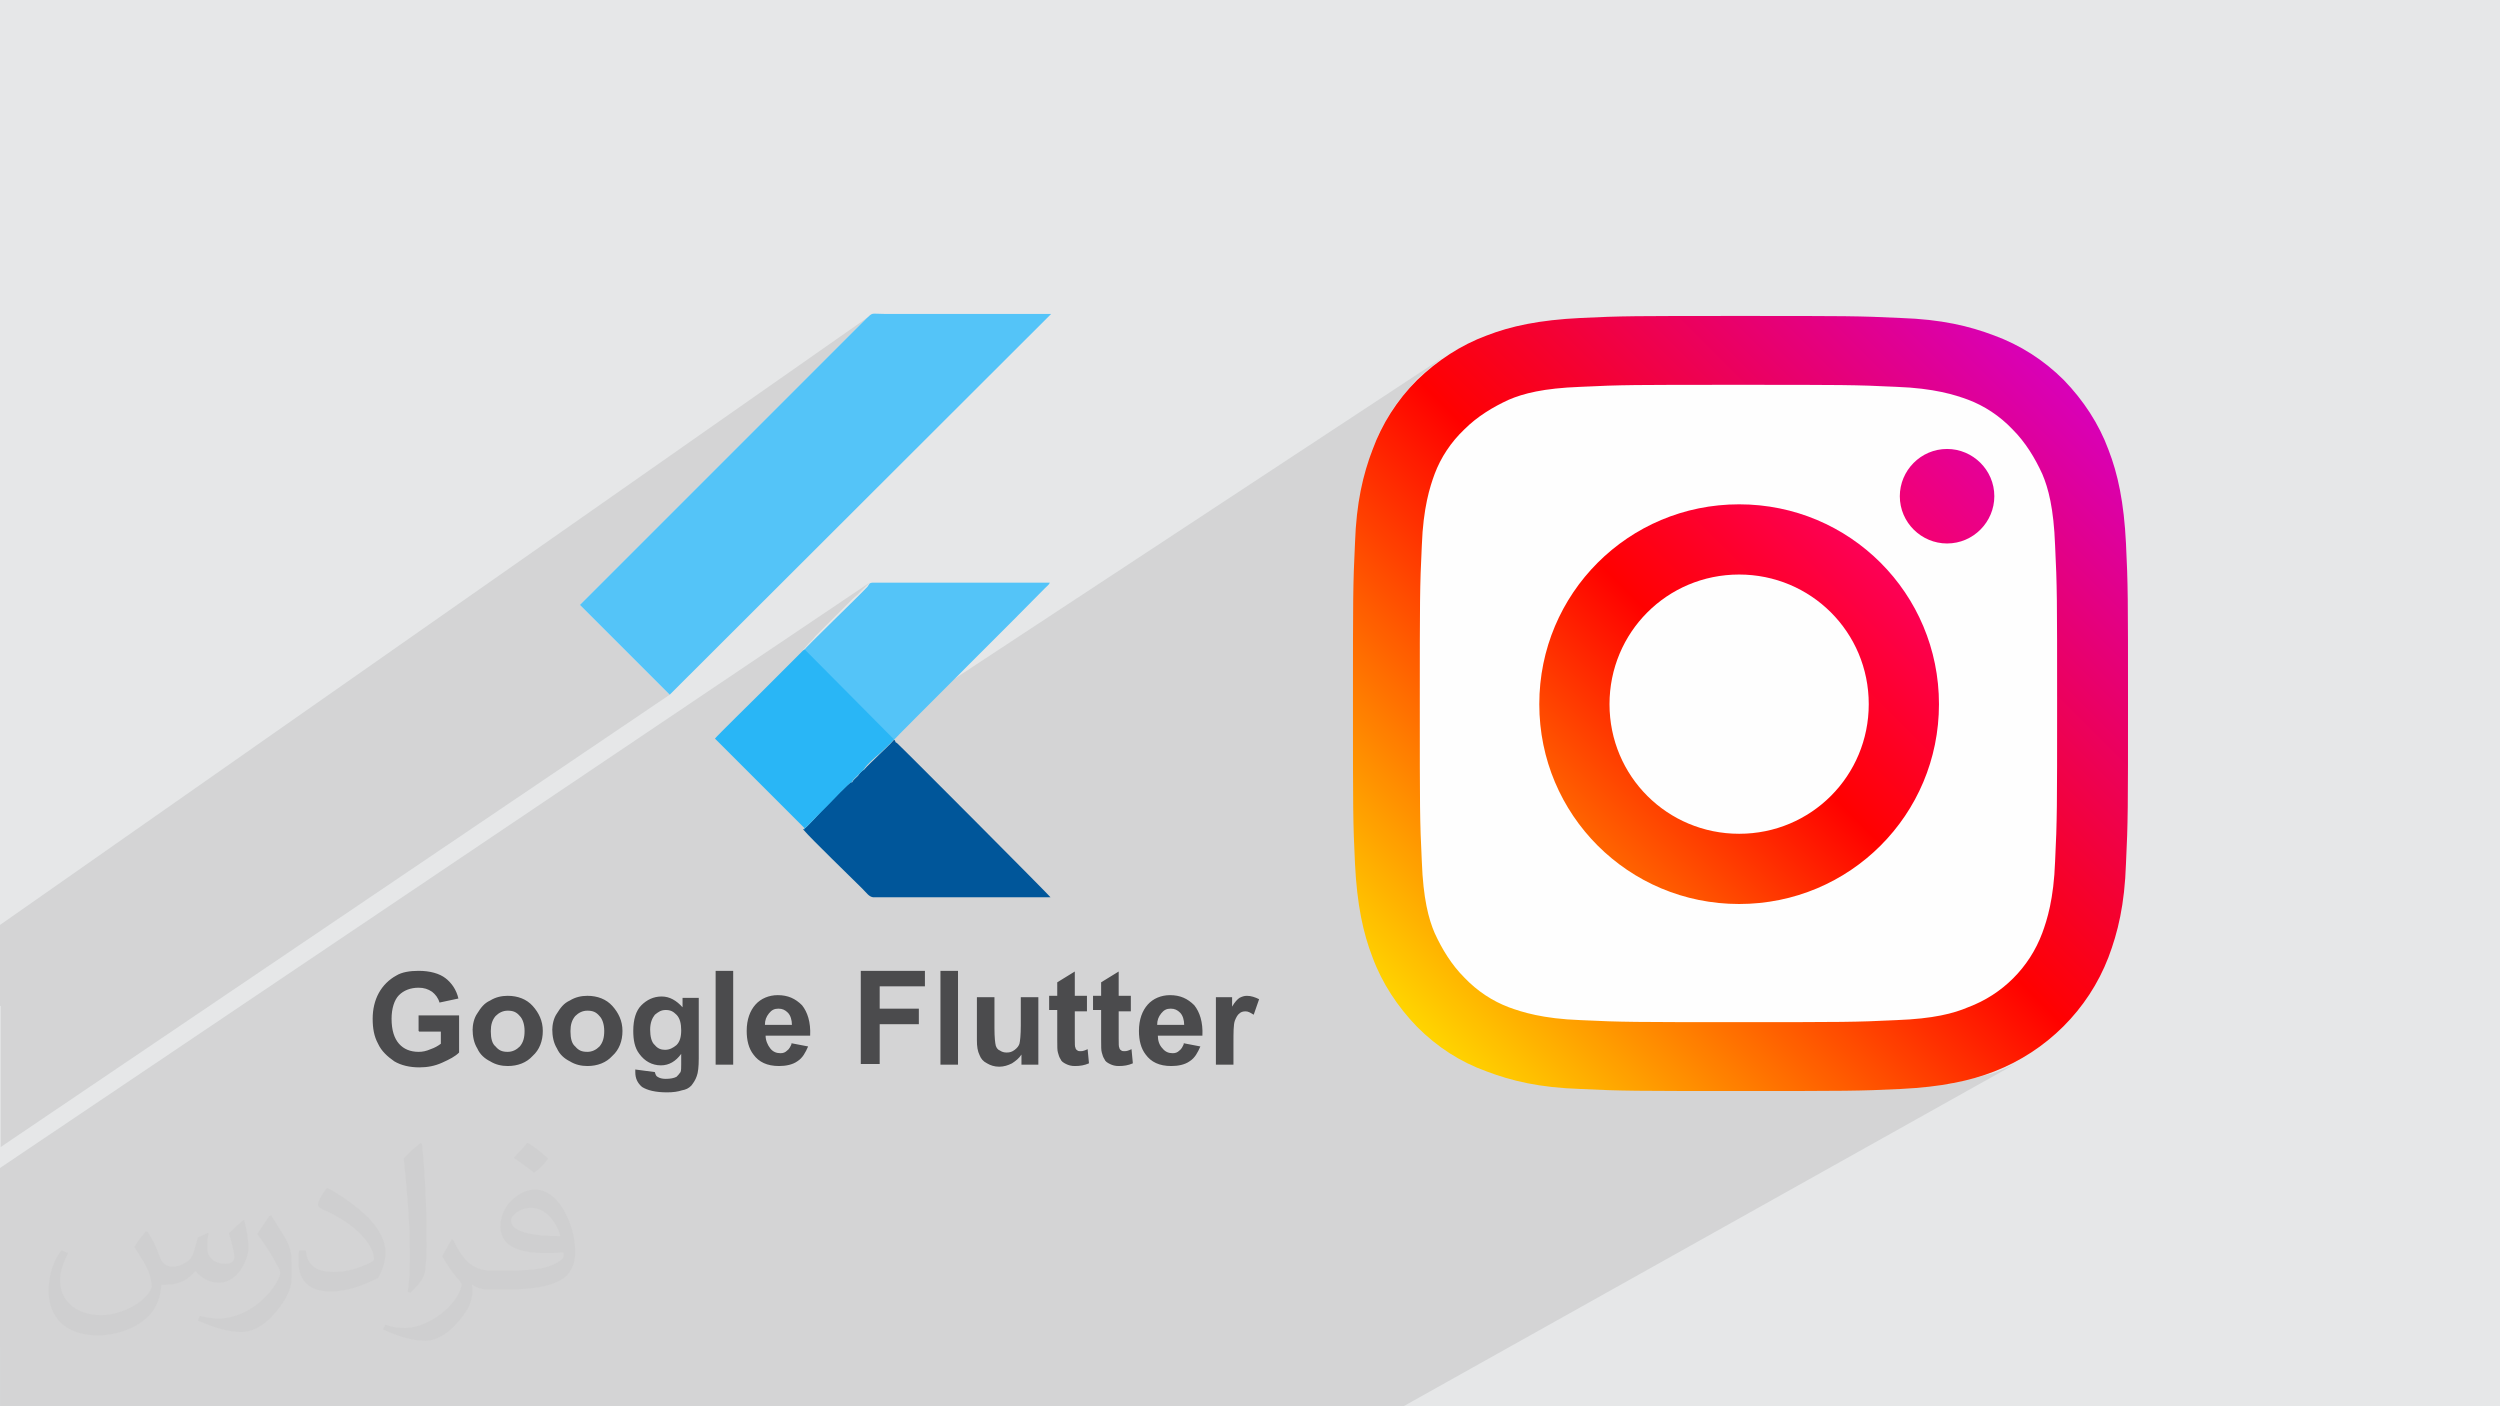 <?xml version="1.0" encoding="UTF-8"?>
<!DOCTYPE svg PUBLIC "-//W3C//DTD SVG 1.1//EN" "http://www.w3.org/Graphics/SVG/1.1/DTD/svg11.dtd">
<!-- Creator: CorelDRAW 2017 -->
<svg xmlns="http://www.w3.org/2000/svg" xml:space="preserve" width="3.703in" height="2.083in" version="1.1" style="shape-rendering:geometricPrecision; text-rendering:geometricPrecision; image-rendering:optimizeQuality; fill-rule:evenodd; clip-rule:evenodd"
viewBox="0 0 3703 2083"
 xmlns:xlink="http://www.w3.org/1999/xlink"
 xmlns:xodm="http://www.corel.com/coreldraw/odm/2003">
 <defs>
  <style type="text/css">
   <![CDATA[
    .fil7 {fill:#00569A}
    .fil8 {fill:#29B6F6}
    .fil6 {fill:#54C4F8}
    .fil0 {fill:#E6E7E8}
    .fil2 {fill:#FEFEFE}
    .fil9 {fill:#4B4B4D;fill-rule:nonzero}
    .fil10 {fill:#373435;fill-opacity:0.031}
    .fil1 {fill:#373435;fill-opacity:0.102}
    .fil4 {fill:url(#id0)}
    .fil5 {fill:url(#id1)}
    .fil3 {fill:url(#id2)}
   ]]>
  </style>
  <linearGradient id="id0" gradientUnits="userSpaceOnUse" x1="2367" y1="1251" x2="2783" y2="832">
   <stop offset="0" style="stop-opacity:1; stop-color:#FF6400"/>
   <stop offset="0.502" style="stop-opacity:1; stop-color:#FF0100"/>
   <stop offset="1" style="stop-opacity:1; stop-color:#FD0056"/>
  </linearGradient>
  <linearGradient id="id1" gradientUnits="userSpaceOnUse" x1="2834" y1="784" x2="2933" y2="684">
   <stop offset="0" style="stop-opacity:1; stop-color:#F30072"/>
   <stop offset="1" style="stop-opacity:1; stop-color:#E50097"/>
  </linearGradient>
  <linearGradient id="id2" gradientUnits="userSpaceOnUse" x1="2095" y1="1523" x2="3057" y2="561">
   <stop offset="0" style="stop-opacity:1; stop-color:#FFD600"/>
   <stop offset="0.502" style="stop-opacity:1; stop-color:#FF0100"/>
   <stop offset="1" style="stop-opacity:1; stop-color:#D800B9"/>
  </linearGradient>
 </defs>
 <g id="Layer_x0020_1">
  <polygon class="fil0" points="0,0 3703,0 3703,2083 0,2083 "/>
  <g id="_3088359226080">
   <polygon class="fil0" points="0,1993 0,1941 2098,562 2093,568 2087,574 2082,580 2077,585 2072,592 2068,598 2063,604 2059,610 2055,617 2051,624 2047,630 2044,637 2041,644 2038,651 2035,658 2032,665 "/>
   <polygon class="fil0" points="489,2083 0,2083 0,2025 2246,562 2928,562 "/>
   <polygon class="fil0" points="0,2077 0,2045 2170,636 2166,639 2163,643 2159,647 2156,651 2153,654 2150,658 2147,663 2144,667 2141,671 2139,675 2136,679 2134,684 2132,688 2130,693 2128,697 2126,702 "/>
   <polygon class="fil0" points="0,2045 0,2041 2201,610 2197,613 2193,616 2189,619 2185,622 2181,625 2177,629 2173,632 2170,636 "/>
   <polygon class="fil0" points="0,1969 0,1969 1328,1099 1328,1099 1328,1099 1328,1099 "/>
   <polygon class="fil0" points="0,1972 0,1964 1325,1096 1323,1098 1320,1101 1317,1104 1314,1107 1311,1110 1308,1113 1306,1116 1303,1118 "/>
   <polygon class="fil0" points="0,1979 0,1972 1303,1118 1301,1120 1298,1123 1295,1126 1292,1129 1288,1133 1286,1136 1283,1138 1282,1141 "/>
   <polygon class="fil0" points="0,1982 0,1979 1280,1141 1279,1142 1278,1143 1277,1145 1276,1146 1274,1147 1273,1149 1272,1150 "/>
   <line class="fil0" x1="1263" y1="1160" x2="1263" y2= "1160" />
   <polygon class="fil0" points="0,1986 0,1982 1272,1150 1271,1151 1270,1152 1268,1154 1267,1155 1266,1156 1265,1157 1264,1159 1263,1160 "/>
   <polygon class="fil0" points="0,1941 0,1935 2146,523 2140,528 2134,532 2127,537 2121,541 2115,546 2109,552 2104,557 2098,562 "/>
   <polygon class="fil0" points="0,1964 0,1963 1323,1096 1324,1096 "/>
   <polygon class="fil0" points="0,1963 0,1762 1191,963 1323,1096 "/>
   <polygon class="fil0" points="117,2083 0,2083 0,2077 2126,702 2125,705 2123,710 2122,714 2120,719 2119,724 2117,729 2116,735 2114,741 2113,748 2112,755 2111,763 2110,771 2109,779 2108,788 2107,798 2107,808 "/>
   <polygon class="fil0" points="0,2025 0,1999 2162,586 2169,583 2175,579 2181,576 2188,573 2195,571 2202,569 2209,567 2216,565 2223,564 2231,563 2239,562 2246,562 "/>
   <polygon class="fil0" points="25,2083 0,2083 0,1993 2032,665 2031,669 2029,672 2028,676 2027,679 2026,683 2024,686 2023,690 2022,694 2021,698 2020,701 2019,705 2018,709 2017,713 2016,717 2015,722 2014,726 2013,730 2013,734 2012,739 2011,743 2010,748 2010,753 2009,757 2009,762 2008,767 2008,772 2007,777 2007,783 2006,788 2006,793 2006,799 2006,805 "/>
   <polygon class="fil0" points="0,1994 0,1984 1260,1159 1258,1161 1254,1165 1249,1169 1244,1175 1238,1180 1233,1186 1228,1190 1225,1193 "/>
   <polygon class="fil0" points="0,2005 0,2000 1209,1211 1207,1213 1204,1215 1202,1217 1200,1220 1198,1222 1196,1224 1194,1226 1192,1228 "/>
   <line class="fil0" x1="3045" y1="1275" x2="3045" y2= "1275" />
   <line class="fil0" x1="2576" y1="569" x2="2576" y2= "569" />
   <polygon class="fil0" points="441,2083 367,2083 2422,790 2434,783 2447,776 2460,770 2474,765 2488,760 2502,756 2516,753 2531,750 2545,749 2560,747 2576,747 "/>
   <polygon class="fil0" points="439,2083 117,2083 2107,808 2107,814 2106,819 2106,824 2106,829 2105,834 2105,839 2105,844 2105,849 2105,854 2104,858 2104,863 2104,868 2104,874 2104,879 2104,884 2104,890 2104,896 2104,903 2104,909 2104,916 2103,924 2103,932 2103,940 2103,949 2103,958 2103,968 2103,979 2103,990 2103,1002 2103,1014 2103,1028 2103,1042 "/>
   <polygon class="fil0" points="0,2000 0,1994 1225,1193 1223,1195 1221,1197 1219,1199 1217,1202 1215,1204 1213,1206 1211,1208 1209,1211 "/>
   <polygon class="fil0" points="349,2083 25,2083 2006,805 2005,810 2005,816 2005,821 2005,826 2004,831 2004,836 2004,841 2004,846 2004,850 2003,855 2003,860 2003,866 2003,871 2003,876 2003,882 2003,888 2003,894 2003,901 2002,907 2002,915 2002,922 2002,930 2002,939 2002,948 2002,957 2002,967 2002,978 2002,989 2002,1001 2002,1014 2002,1028 2002,1042 "/>
   <polygon class="fil0" points="83,2083 0,2083 0,2006 1191,1229 1194,1232 1198,1236 1202,1241 1207,1246 1213,1252 1219,1258 1226,1264 1233,1271 1239,1278 1246,1284 1252,1291 1259,1297 1264,1302 1270,1307 1274,1312 1278,1316 "/>
   <line class="fil0" x1="1191" y1="1226" x2="1191" y2= "1226" />
   <polygon class="fil0" points="0,2004 0,2004 1191,1226 1191,1227 1191,1227 1191,1227 1192,1227 "/>
   <polygon class="fil0" points="0,2005 0,2003 1191,1226 1191,1228 "/>
   <polygon class="fil0" points="0,2060 0,2056 857,1500 859,1498 862,1497 864,1497 866,1496 869,1496 "/>
   <polygon class="fil0" points="0,2006 0,2005 1191,1228 1191,1228 1191,1228 1191,1228 1191,1228 1191,1229 "/>
   <polygon class="fil0" points="1900,2083 489,2083 2928,562 2936,562 2943,563 2951,564 2958,565 2965,567 2972,569 2979,571 2986,573 2993,576 2999,579 3006,583 3012,586 3018,590 3023,595 3029,599 3034,604 3039,609 3044,614 3048,619 3052,625 3056,630 3060,636 3063,642 3066,649 3069,655 3071,662 3073,668 3075,675 3076,682 3077,689 3078,696 3078,704 3078,1416 "/>
   <polygon class="fil0" points="751,2083 594,2083 2884,665 2891,666 2898,667 2905,668 2911,671 2917,674 2923,677 2929,681 2934,686 2938,691 2942,696 2946,702 2949,708 2951,714 2953,721 2954,728 2954,735 "/>
   <polygon class="fil0" points="594,2083 577,2083 2845,677 2851,674 2857,671 2864,668 2870,667 2877,666 2884,665 "/>
   <polygon class="fil0" points="0,2078 0,2060 869,1496 872,1496 874,1497 877,1497 879,1498 881,1500 883,1501 885,1503 887,1505 "/>
   <polygon class="fil0" points="29,2083 27,2083 958,1482 955,1484 952,1487 948,1490 "/>
   <polygon class="fil0" points="806,2083 751,2083 2954,735 2954,742 2953,749 2951,756 2949,762 2946,768 2942,774 2938,779 2934,784 2929,789 2923,793 "/>
   <polygon class="fil0" points="1128,2083 441,2083 2576,747 2591,747 2606,749 2621,750 2636,753 2650,756 2664,760 2678,765 2691,770 2704,776 2717,783 2729,790 2742,798 2753,806 2764,815 2775,824 2785,834 2795,844 2804,855 2813,866 2822,878 2829,890 2836,902 2843,915 2849,928 2854,941 2859,955 2863,969 2866,984 2869,998 2871,1013 2872,1028 2872,1043 "/>
   <polygon class="fil0" points="1151,2083 692,2083 2384,1043 2384,1053 2385,1063 2386,1073 2388,1082 2390,1091 2393,1101 2396,1110 2399,1118 2403,1127 2407,1135 2412,1143 2417,1151 2422,1158 2428,1166 2434,1173 2440,1179 2447,1186 2454,1192 2461,1197 2468,1203 2476,1208 2484,1212 2492,1216 2501,1220 2510,1224 2519,1227 2528,1229 2537,1231 2546,1233 2556,1234 2566,1235 2576,1235 "/>
   <polygon class="fil0" points="692,2083 539,2083 2476,879 2468,884 2461,890 2454,895 2447,901 2440,908 2434,914 2428,921 2422,929 2417,936 2412,944 2407,952 2403,960 2399,969 2396,977 2393,986 2390,995 2388,1005 2386,1014 2385,1024 2384,1034 2384,1043 "/>
   <polygon class="fil0" points="0,2037 0,2030 837,1486 834,1488 832,1490 830,1492 828,1495 826,1498 824,1501 "/>
   <polygon class="fil0" points="784,2083 439,2083 2103,1042 2103,1056 2103,1069 2103,1082 2103,1094 2103,1105 2103,1116 2103,1126 2103,1135 2103,1144 2103,1152 2103,1160 2104,1168 2104,1175 2104,1181 2104,1188 2104,1194 2104,1200 2104,1205 2104,1210 2104,1215 2104,1220 2104,1225 2105,1230 2105,1235 2105,1240 2105,1244 2105,1249 2106,1254 2106,1259 2106,1264 2107,1270 2107,1275 "/>
   <polygon class="fil0" points="697,2083 349,2083 2002,1042 2002,1056 2002,1070 2002,1082 2002,1094 2002,1106 2002,1117 2002,1127 2002,1136 2002,1145 2002,1154 2002,1162 2002,1170 2002,1177 2003,1184 2003,1190 2003,1196 2003,1202 2003,1208 2003,1213 2003,1218 2003,1223 2003,1228 2004,1233 2004,1238 2004,1243 2004,1248 2004,1253 2005,1257 2005,1263 2005,1268 2005,1273 2006,1279 "/>
   <polygon class="fil0" points="585,2083 556,2083 1566,1456 1566,1476 "/>
   <polygon class="fil0" points="677,2083 666,2083 1619,1496 1631,1496 "/>
   <polygon class="fil0" points="646,2083 616,2083 1631,1456 1631,1476 "/>
   <line class="fil0" x1="1610" y1="1476" x2="1610" y2= "1476" />
   <polygon class="fil0" points="962,2083 784,2083 2107,1275 2107,1285 2108,1295 2109,1304 2109,1312 2110,1320 2111,1328 2113,1335 2114,1341 2115,1348 2117,1353 2118,1359 2120,1364 2121,1369 2123,1373 2124,1378 2126,1382 "/>
   <polygon class="fil0" points="931,2083 697,2083 2006,1279 2006,1284 2006,1290 2007,1295 2007,1301 2008,1306 2008,1311 2009,1316 2009,1321 2010,1326 2011,1331 2011,1335 2012,1340 2013,1345 2013,1349 2014,1353 2015,1358 2016,1362 2017,1366 2017,1370 2018,1374 2019,1378 2020,1382 2021,1386 2022,1390 2023,1393 2025,1397 2026,1401 2027,1404 2028,1408 2029,1411 2031,1415 2032,1418 "/>
   <polygon class="fil0" points="772,2083 767,2083 1724,1498 1726,1497 1728,1496 1730,1496 1732,1495 1734,1495 "/>
   <polygon class="fil0" points="794,2083 772,2083 1734,1495 1736,1495 1738,1496 1740,1496 1742,1497 1743,1498 1745,1499 1746,1500 1748,1501 "/>
   <line class="fil0" x1="1675" y1="1476" x2="1675" y2= "1476" />
   <polygon class="fil0" points="666,2083 634,2083 1619,1476 1619,1496 "/>
   <polygon class="fil0" points="617,2083 605,2083 1554,1496 1566,1496 "/>
   <polygon class="fil0" points="605,2083 574,2083 1554,1476 1554,1496 "/>
   <polygon class="fil0" points="602,2083 538,2083 1513,1478 1513,1520 "/>
   <polygon class="fil0" points="779,2083 731,2083 1699,1490 1696,1493 1694,1497 1691,1502 1689,1507 1688,1512 1687,1517 1686,1523 1686,1529 "/>
   <polygon class="fil0" points="731,2083 728,2083 1710,1481 1706,1484 1702,1486 1699,1490 "/>
   <polygon class="fil0" points="721,2083 704,2083 1657,1498 1675,1498 "/>
   <polygon class="fil0" points="661,2083 644,2083 1592,1498 1610,1498 "/>
   <polygon class="fil0" points="573,2083 477,2083 1447,1478 1447,1541 "/>
   <polygon class="fil0" points="744,2083 677,2083 1631,1496 1631,1540 "/>
   <polygon class="fil0" points="683,2083 617,2083 1566,1496 1566,1540 "/>
   <polygon class="fil0" points="117,2083 83,2083 1278,1316 1280,1318 1282,1320 1284,1322 1286,1324 1288,1326 1290,1327 1292,1328 1294,1329 "/>
   <polygon class="fil0" points="642,2083 602,2083 1513,1520 1513,1525 1513,1529 1513,1533 1512,1537 1512,1540 1512,1543 1511,1545 1511,1547 "/>
   <polygon class="fil0" points="611,2083 573,2083 1447,1541 1447,1545 1448,1548 1448,1551 1448,1554 1449,1557 1449,1559 1450,1562 1451,1564 "/>
   <polygon class="fil0" points="577,2083 369,2083 1393,1439 1393,1578 "/>
   <polygon class="fil0" points="144,2083 117,2083 1294,1329 1297,1329 1301,1329 1305,1329 1309,1329 1313,1329 1316,1329 1320,1329 1324,1329 "/>
   <polygon class="fil0" points="359,2083 144,2083 1324,1329 1331,1329 1338,1329 1346,1329 1353,1329 1360,1329 1367,1329 1375,1329 1382,1329 1389,1329 1397,1329 1404,1329 1411,1329 1418,1329 1426,1329 1433,1329 1440,1329 1448,1329 1455,1329 1462,1329 1469,1329 1477,1329 1484,1329 1491,1329 1499,1329 1506,1329 1513,1329 1520,1329 1528,1329 1535,1329 1542,1329 1550,1329 1557,1329 "/>
   <polygon class="fil0" points="383,2083 320,2083 1303,1463 1371,1463 "/>
   <polygon class="fil0" points="458,2083 404,2083 1303,1519 1361,1519 "/>
   <polygon class="fil0" points="466,2083 260,2083 1275,1439 1275,1578 "/>
   <polygon class="fil0" points="282,2083 250,2083 1167,1501 1169,1503 1170,1504 1171,1506 1172,1508 1172,1511 1173,1513 1173,1516 1173,1519 "/>
   <polygon class="fil0" points="282,2083 282,2083 1173,1519 1173,1519 "/>
   <polygon class="fil0" points="331,2083 269,2083 1133,1536 1199,1536 "/>
   <polygon class="fil0" points="188,2083 185,2083 1129,1481 1126,1484 1122,1486 1119,1490 "/>
   <polygon class="fil0" points="250,2083 229,2083 1153,1495 1155,1495 1157,1496 1159,1496 1161,1497 1163,1498 1164,1499 1166,1500 1167,1501 "/>
   <polygon class="fil0" points="229,2083 223,2083 1144,1498 1146,1497 1148,1496 1149,1496 1151,1495 1153,1495 "/>
   <polygon class="fil0" points="295,2083 234,2083 1106,1529 1106,1534 1106,1539 1107,1544 1108,1548 1110,1552 1112,1556 1114,1560 1116,1564 "/>
   <polygon class="fil0" points="234,2083 188,2083 1119,1490 1116,1493 1113,1497 1111,1502 1109,1507 1108,1512 1107,1517 1106,1523 1106,1529 "/>
   <polygon class="fil0" points="263,2083 59,2083 1060,1439 1060,1578 "/>
   <polygon class="fil0" points="493,2083 466,2083 1275,1578 1303,1578 "/>
   <polygon class="fil0" points="1275,1578 466,2083 1275,1578 "/>
   <polygon class="fil0" points="165,2083 164,2083 1001,1549 999,1550 997,1552 995,1553 "/>
   <polygon class="fil0" points="602,2083 577,2083 1393,1578 1419,1578 "/>
   <polygon class="fil0" points="713,2083 683,2083 1566,1540 1566,1544 1566,1547 1566,1550 1566,1552 1566,1554 1567,1556 1567,1558 1567,1559 "/>
   <polygon class="fil0" points="691,2083 668,2083 1513,1563 1513,1578 "/>
   <polygon class="fil0" points="649,2083 649,2083 1504,1556 1502,1557 "/>
   <polygon class="fil0" points="640,2083 611,2083 1451,1564 1452,1565 1453,1567 1454,1569 1455,1570 1457,1572 1458,1573 1460,1575 1462,1576 "/>
   <polygon class="fil0" points="90,2083 69,2083 1009,1479 1009,1493 "/>
   <polygon class="fil0" points="97,2083 71,2083 985,1495 987,1495 990,1496 992,1497 994,1497 995,1498 997,1500 999,1501 1001,1503 "/>
   <polygon class="fil0" points="649,2083 642,2083 1511,1547 1510,1548 1510,1549 1509,1551 1508,1552 1507,1553 1506,1554 1505,1555 1504,1556 "/>
   <polygon class="fil0" points="664,2083 640,2083 1462,1576 1464,1577 1466,1578 1468,1579 1471,1579 1473,1580 1475,1580 1478,1580 1480,1581 "/>
   <polygon class="fil0" points="71,2083 66,2083 974,1498 976,1497 978,1497 980,1496 983,1495 985,1495 "/>
   <line class="fil0" x1="962" y1="1525" x2="962" y2= "1525" />
   <polygon class="fil0" points="732,2083 713,2083 1567,1559 1568,1561 1568,1562 1568,1564 1569,1565 1569,1566 1570,1567 1570,1568 1571,1569 "/>
   <line class="fil0" x1="1515" y1="1578" x2="1515" y2= "1578" />
   <polygon class="fil0" points="692,2083 691,2083 1513,1578 1515,1578 "/>
   <polygon class="fil0" points="371,2083 356,2083 1154,1581 1158,1580 1162,1580 1166,1579 1169,1579 1172,1577 1176,1576 1179,1575 1182,1573 "/>
   <polygon class="fil0" points="851,2083 842,2083 1836,1479 1835,1479 1833,1480 1832,1482 1831,1483 1829,1485 1828,1487 1826,1489 1825,1492 "/>
   <polygon class="fil0" points="774,2083 744,2083 1631,1540 1631,1544 1631,1547 1631,1550 1631,1552 1631,1554 1631,1556 1631,1558 1632,1559 "/>
   <polygon class="fil0" points="750,2083 732,2083 1571,1569 1572,1570 1572,1571 1573,1572 1574,1573 1576,1574 1577,1574 1578,1575 1579,1576 "/>
   <polygon class="fil0" points="715,2083 692,2083 1515,1578 1539,1578 "/>
   <polygon class="fil0" points="674,2083 664,2083 1480,1581 1483,1580 1485,1580 1487,1580 1490,1579 1492,1579 1494,1578 1497,1577 1499,1576 "/>
   <polygon class="fil0" points="287,2083 263,2083 1060,1578 1086,1578 "/>
   <polygon class="fil0" points="274,2083 271,2083 1008,1616 1010,1615 1012,1615 1014,1614 1016,1613 1018,1612 "/>
   <polygon class="fil0" points="229,2083 212,2083 1007,1577 1007,1579 1007,1581 1007,1583 1007,1584 1007,1586 1007,1587 1007,1588 1006,1589 "/>
   <polygon class="fil0" points="137,2083 97,2083 1001,1503 1002,1505 1004,1507 1005,1510 1006,1513 1007,1516 1007,1519 1007,1523 1007,1526 "/>
   <polygon class="fil0" points="164,2083 137,2083 1007,1526 1007,1530 1007,1533 1007,1537 1006,1540 1005,1542 1004,1545 1002,1547 1001,1549 "/>
   <polygon class="fil0" points="331,2083 331,2083 1165,1557 1164,1558 1162,1559 "/>
   <polygon class="fil0" points="900,2083 881,2083 1844,1499 1846,1499 1847,1499 1848,1500 1850,1500 1851,1501 1853,1502 1855,1503 1856,1504 "/>
   <polygon class="fil0" points="881,2083 877,2083 1836,1501 1837,1501 1838,1500 1839,1500 1840,1500 1842,1499 1843,1499 1844,1499 "/>
   <polygon class="fil0" points="1387,2083 1128,2083 2872,1043 2872,1059 2871,1074 2869,1089 2866,1103 2863,1118 2859,1132 2854,1145 2849,1159 2843,1172 2836,1185 2829,1197 2822,1209 2813,1221 2804,1232 2795,1243 2785,1253 2775,1263 2764,1272 2753,1281 2742,1289 2729,1297 "/>
   <polygon class="fil0" points="1105,2083 962,2083 2126,1382 2128,1386 2130,1391 2132,1395 2135,1400 2137,1404 2139,1408 2142,1412 2145,1417 2147,1421 2150,1425 2153,1429 2156,1433 2159,1437 2163,1440 2166,1444 2170,1448 "/>
   <polygon class="fil0" points="767,2083 750,2083 1579,1576 1581,1577 1582,1577 1584,1578 1586,1578 1587,1578 1589,1578 1591,1579 1592,1579 "/>
   <polygon class="fil0" points="212,2083 190,2083 1007,1562 1007,1577 "/>
   <polygon class="fil0" points="186,2083 131,2083 946,1562 949,1566 952,1569 956,1572 959,1574 964,1576 968,1578 973,1578 977,1579 "/>
   <polygon class="fil0" points="195,2083 186,2083 977,1579 982,1578 986,1578 990,1576 994,1574 "/>
   <polygon class="fil0" points="131,2083 73,2083 936,1528 936,1533 937,1538 937,1542 938,1546 940,1551 941,1554 943,1558 946,1562 "/>
   <polygon class="fil0" points="73,2083 29,2083 948,1490 945,1493 943,1497 941,1501 939,1506 938,1511 937,1516 936,1522 936,1528 "/>
   <polygon class="fil0" points="1199,2083 1151,2083 2576,1235 2586,1235 2595,1234 2605,1233 2615,1231 2624,1229 2633,1227 2642,1224 2651,1220 2659,1216 2667,1212 2675,1208 "/>
   <line class="fil0" x1="2576" y1="1235" x2="2576" y2= "1235" />
   <polygon class="fil0" points="1236,2083 1105,2083 2170,1448 2173,1451 2177,1455 2181,1458 2185,1461 2189,1465 2193,1468 2197,1471 2201,1474 2205,1476 2209,1479 2214,1481 2218,1484 2222,1486 2227,1488 2231,1490 2236,1491 "/>
   <polygon class="fil0" points="59,2083 31,2083 893,1527 893,1531 893,1534 892,1538 892,1541 891,1543 890,1546 888,1548 887,1551 "/>
   <polygon class="fil0" points="31,2083 0,2083 0,2078 887,1505 888,1507 889,1509 890,1511 891,1514 892,1517 893,1520 893,1523 893,1527 "/>
   <polygon class="fil0" points="1153,2083 931,2083 2032,1418 2035,1425 2038,1432 2041,1439 2044,1446 2047,1453 2051,1460 2055,1466 2059,1473 2063,1479 2068,1486 2072,1492 2077,1498 2082,1504 2087,1510 2093,1515 2098,1521 "/>
   <polygon class="fil0" points="962,2083 807,2083 1800,1478 1800,1578 "/>
   <polygon class="fil0" points="826,2083 826,2083 1753,1519 1753,1519 "/>
   <polygon class="fil0" points="826,2083 794,2083 1748,1501 1749,1503 1750,1504 1751,1506 1752,1508 1753,1511 1753,1513 1753,1516 1753,1519 "/>
   <polygon class="fil0" points="877,2083 814,2083 1713,1536 1780,1536 "/>
   <polygon class="fil0" points="61,2083 59,2083 887,1551 885,1553 883,1554 881,1556 "/>
   <polygon class="fil0" points="86,2083 52,2083 843,1574 846,1576 849,1577 852,1578 855,1579 859,1580 862,1580 865,1580 869,1581 "/>
   <polygon class="fil0" points="842,2083 779,2083 1686,1529 1686,1534 1687,1539 1688,1544 1689,1548 1690,1552 1692,1556 1694,1560 1696,1564 "/>
   <polygon class="fil0" points="987,2083 962,2083 1800,1578 1826,1578 "/>
   <polygon class="fil0" points="793,2083 774,2083 1632,1559 1632,1561 1632,1562 1633,1564 1633,1565 1634,1566 1634,1567 1635,1568 1636,1569 "/>
   <polygon class="fil0" points="781,2083 767,2083 1592,1579 1595,1579 1598,1578 1601,1578 1603,1578 1606,1577 1608,1577 1611,1576 1613,1575 "/>
   <polygon class="fil0" points="842,2083 828,2083 1657,1579 1660,1579 1662,1578 1665,1578 1668,1578 1670,1577 1673,1577 1675,1576 1678,1575 "/>
   <polygon class="fil0" points="828,2083 811,2083 1644,1576 1645,1577 1647,1577 1648,1578 1650,1578 1652,1578 1654,1578 1655,1579 1657,1579 "/>
   <polygon class="fil0" points="987,2083 987,2083 1826,1578 1826,1578 "/>
   <polygon class="fil0" points="0,2003 0,1799 1058,1093 1191,1226 "/>
   <polygon class="fil0" points="0,1761 0,1732 1284,868 1280,871 1276,876 1271,881 1264,888 1257,895 1249,903 1241,911 1233,919 1225,927 1217,934 1210,942 1203,948 1198,954 1193,959 1190,962 1189,964 "/>
   <line class="fil0" x1="1189" y1="964" x2="1189" y2= "964" />
   <polygon class="fil0" points="0,1762 0,1761 1189,964 1191,963 "/>
   <polygon class="fil0" points="0,1779 0,1769 1157,994 1153,998 1149,1002 1145,1006 1141,1010 1137,1014 1133,1018 1129,1022 1124,1026 "/>
   <polygon class="fil0" points="0,1799 0,1779 1124,1026 1123,1028 1120,1031 1116,1034 1112,1039 1107,1044 1102,1049 1096,1055 1090,1060 1084,1066 1079,1072 1073,1077 1069,1082 1065,1086 1061,1089 1059,1092 1058,1093 "/>
   <polygon class="fil0" points="0,1912 0,1889 639,1467 641,1469 642,1470 644,1472 646,1474 647,1476 648,1478 649,1481 650,1483 "/>
   <polygon class="fil0" points="0,1964 0,1957 719,1486 716,1488 714,1490 712,1492 710,1495 708,1498 706,1501 "/>
   <polygon class="fil0" points="0,2032 0,2006 769,1505 770,1507 771,1509 772,1511 773,1514 774,1517 775,1520 775,1523 775,1527 "/>
   <polygon class="fil0" points="0,1987 0,1983 739,1500 741,1498 744,1497 746,1497 748,1496 751,1496 "/>
   <polygon class="fil0" points="0,1924 0,1912 650,1483 678,1478 "/>
   <polygon class="fil0" points="0,2006 0,1987 751,1496 754,1496 756,1497 759,1497 761,1498 763,1500 765,1501 767,1503 769,1505 "/>
   <polygon class="fil0" points="0,2015 0,1984 699,1526 700,1530 700,1534 700,1538 701,1542 702,1545 703,1549 704,1552 706,1555 "/>
   <polygon class="fil0" points="0,2056 0,2037 824,1501 822,1504 821,1507 820,1510 819,1513 818,1517 818,1520 817,1523 817,1526 "/>
   <polygon class="fil0" points="164,2083 160,2083 939,1585 939,1586 939,1586 939,1586 939,1587 939,1587 939,1587 939,1588 939,1588 "/>
   <polygon class="fil0" points="7,2083 0,2083 0,2056 817,1526 817,1530 818,1534 818,1538 819,1542 820,1545 821,1549 822,1552 824,1555 "/>
   <polygon class="fil0" points="0,2077 0,2067 751,1581 756,1580 762,1580 767,1579 772,1577 776,1575 781,1572 "/>
   <polygon class="fil0" points="0,1889 0,1872 619,1462 622,1462 624,1462 627,1462 629,1463 632,1464 634,1465 636,1466 639,1467 "/>
   <polygon class="fil0" points="0,1872 0,1863 596,1468 599,1466 603,1464 606,1463 610,1462 615,1462 619,1462 "/>
   <polygon class="fil0" points="0,1841 0,1833 582,1445 578,1448 574,1451 571,1454 568,1458 565,1461 562,1465 560,1469 "/>
   <polygon class="fil0" points="0,1935 0,1913 620,1504 620,1527 "/>
   <line class="fil0" x1="620" y1="1527" x2="620" y2= "1527" />
   <polygon class="fil0" points="0,1872 0,1841 560,1469 558,1473 556,1478 554,1483 553,1487 552,1492 551,1497 551,1502 551,1508 "/>
   <polygon class="fil0" points="0,1914 0,1872 551,1508 551,1513 551,1518 552,1523 553,1527 554,1532 555,1536 557,1541 559,1545 "/>
   <polygon class="fil0" points="0,1984 0,1964 706,1501 704,1504 703,1507 702,1510 701,1513 700,1517 700,1520 700,1523 699,1526 "/>
   <polygon class="fil0" points="0,1732 0,1730 1288,863 1287,864 1286,865 1286,866 1285,867 1284,868 "/>
   <polygon class="fil0" points="0,1760 0,1760 1189,962 1189,962 1189,962 1188,963 1188,963 1187,964 "/>
   <polygon class="fil0" points="0,1762 0,1760 1187,964 1186,964 1186,965 1185,965 1185,966 1184,967 1184,967 1183,968 1182,968 "/>
   <polygon class="fil0" points="0,1769 0,1762 1182,968 1157,994 "/>
   <polygon class="fil0" points="0,1699 0,1490 859,896 991,1029 "/>
   <polygon class="fil0" points="0,1370 0,1369 1291,465 1289,467 1286,469 1283,472 "/>
   <polygon class="fil0" points="0,1490 0,1370 1283,472 859,896 "/>
   <polygon class="fil0" points="0,1490 0,1490 859,896 859,896 "/>
   <polygon class="fil0" points="271,2083 254,2083 986,1619 989,1619 993,1619 996,1619 999,1618 1001,1618 1004,1617 1006,1617 1008,1616 "/>
   <polygon class="fil0" points="0,2051 0,2050 769,1551 767,1553 765,1554 763,1556 "/>
   <line class="fil0" x1="1171" y1="1546" x2="1171" y2= "1546" />
   <polygon class="fil0" points="0,2050 0,2032 775,1527 775,1531 775,1534 774,1538 774,1541 773,1543 772,1546 770,1548 769,1551 "/>
   <line class="fil0" x1="1752" y1="1546" x2="1752" y2= "1546" />
   <polygon class="fil0" points="102,2083 86,2083 869,1581 874,1580 880,1580 885,1579 890,1577 894,1575 899,1572 "/>
   <polygon class="fil0" points="52,2083 7,2083 824,1555 825,1558 827,1561 829,1564 832,1566 834,1569 837,1571 840,1572 843,1574 "/>
   <polygon class="fil0" points="331,2083 320,2083 1171,1546 1171,1548 1170,1550 1169,1551 1168,1553 1167,1554 1167,1555 1166,1556 1165,1557 "/>
   <polygon class="fil0" points="878,2083 867,2083 1752,1546 1751,1548 1750,1550 1749,1551 1749,1553 1748,1554 1747,1555 1746,1556 1745,1557 "/>
   <polygon class="fil0" points="878,2083 878,2083 1745,1557 1744,1558 1743,1559 "/>
   <polygon class="fil0" points="0,1955 0,1935 620,1527 652,1527 "/>
   <polygon class="fil0" points="0,1954 0,1914 559,1545 561,1549 564,1553 566,1556 569,1560 573,1563 576,1566 580,1569 583,1571 "/>
   <line class="fil0" x1="817" y1="1526" x2="817" y2= "1526" />
   <polygon class="fil0" points="0,2045 0,2015 706,1555 708,1558 709,1561 711,1564 714,1566 716,1569 719,1571 722,1572 725,1574 "/>
   <line class="fil0" x1="939" y1="1585" x2="939" y2= "1585" />
   <polygon class="fil0" points="356,2083 295,2083 1116,1564 1119,1568 1123,1571 1127,1574 1132,1576 1137,1578 1142,1579 1148,1580 1154,1581 "/>
   <polygon class="fil0" points="811,2083 793,2083 1636,1569 1636,1570 1637,1571 1638,1572 1639,1573 1640,1574 1641,1574 1643,1575 1644,1576 "/>
   <polygon class="fil0" points="1366,2083 1236,2083 2236,1491 2240,1493 2244,1494 2248,1496 2253,1497 2258,1499 2263,1500 2269,1502 2275,1503 2282,1504 2289,1506 2297,1507 2305,1508 2313,1509 2322,1510 2332,1510 2342,1511 "/>
   <polygon class="fil0" points="1590,2083 1366,2083 2342,1511 2348,1511 2353,1511 2358,1511 2363,1512 2368,1512 2373,1512 2378,1512 2383,1513 2388,1513 2392,1513 2397,1513 2402,1513 2408,1513 2413,1513 2419,1514 2424,1514 2430,1514 2437,1514 2443,1514 2451,1514 2458,1514 2466,1514 2474,1514 2483,1514 2493,1514 2502,1514 2513,1514 2524,1514 2536,1514 2549,1514 2562,1514 2576,1514 "/>
   <polygon class="fil0" points="1804,2083 1590,2083 2576,1514 2590,1514 2603,1514 2616,1514 2628,1514 2639,1514 2650,1514 2660,1514 2669,1514 2678,1514 2686,1514 2694,1514 2702,1514 2709,1514 2715,1514 2722,1514 2728,1514 2734,1514 2739,1513 2744,1513 2750,1513 2754,1513 2759,1513 2764,1513 2769,1513 2774,1512 2778,1512 2783,1512 2788,1512 2793,1511 2798,1511 2804,1511 2809,1511 "/>
   <polygon class="fil0" points="1876,2083 1872,2083 2916,1491 2925,1488 2934,1483 2943,1478 "/>
   <polygon class="fil0" points="2032,2083 1900,2083 3078,1416 3078,1424 3077,1431 3076,1438 3075,1445 3073,1452 3071,1458 3069,1465 3066,1471 3063,1478 3060,1484 3056,1490 3052,1495 3048,1501 3044,1506 3039,1511 3034,1516 3029,1521 3023,1525 3018,1530 3012,1534 3006,1537 "/>
   <polygon class="fil0" points="2074,2083 2068,2083 2954,1587 2961,1584 2968,1581 2975,1578 2982,1575 2989,1571 "/>
   <polygon class="fil0" points="1872,2083 1804,2083 2809,1511 2819,1510 2829,1510 2838,1509 2847,1508 2854,1507 2862,1506 2869,1505 2876,1504 2882,1502 2888,1501 2893,1499 2898,1498 2903,1496 2907,1495 2912,1493 2916,1491 "/>
   <polygon class="fil0" points="1980,2083 1761,2083 2577,1617 2592,1617 2605,1617 2618,1617 2630,1617 2642,1617 2652,1617 2663,1617 2672,1617 2681,1617 2690,1617 2698,1617 2705,1617 2713,1617 2719,1617 2726,1617 2732,1616 2738,1616 2743,1616 2749,1616 2754,1616 2759,1616 2764,1616 2769,1616 2774,1615 2779,1615 2783,1615 2788,1615 2793,1615 2798,1614 2804,1614 2809,1614 2815,1613 "/>
   <polygon class="fil0" points="1761,2083 1530,2083 2340,1613 2346,1614 2351,1614 2357,1614 2362,1615 2367,1615 2372,1615 2377,1615 2381,1615 2386,1616 2391,1616 2396,1616 2401,1616 2407,1616 2412,1616 2418,1616 2424,1616 2430,1617 2436,1617 2443,1617 2450,1617 2458,1617 2466,1617 2475,1617 2484,1617 2493,1617 2503,1617 2514,1617 2525,1617 2537,1617 2550,1617 2563,1617 2577,1617 "/>
   <polygon class="fil0" points="1530,2083 1356,2083 2201,1587 2204,1589 2208,1590 2211,1591 2215,1592 2219,1594 2222,1595 2226,1596 2230,1597 2233,1598 2237,1599 2241,1600 2245,1601 2249,1602 2253,1603 2257,1604 2262,1605 2266,1606 2270,1607 2275,1607 2279,1608 2284,1609 2288,1609 2293,1610 2298,1611 2303,1611 2308,1612 2313,1612 2318,1612 2324,1613 2329,1613 2335,1613 2340,1613 "/>
   <polygon class="fil0" points="1356,2083 1153,2083 2098,1521 2104,1527 2109,1532 2115,1537 2121,1542 2127,1547 2134,1551 2140,1556 2146,1560 2153,1564 2159,1568 2166,1572 2173,1575 2180,1579 2187,1582 2194,1585 2201,1587 "/>
   <polygon class="fil0" points="918,2083 905,2083 1735,1581 1739,1580 1742,1580 1746,1579 1749,1579 1753,1577 1756,1576 1759,1575 1762,1573 "/>
   <polygon class="fil0" points="905,2083 842,2083 1696,1564 1700,1568 1703,1571 1708,1574 1712,1576 1717,1578 1722,1579 1728,1580 1735,1581 "/>
   <polygon class="fil0" points="233,2083 229,2083 1006,1589 1006,1590 1005,1591 1004,1592 1004,1593 1003,1593 1002,1594 1002,1595 1001,1596 "/>
   <polygon class="fil0" points="254,2083 207,2083 949,1611 952,1612 956,1614 960,1616 964,1617 969,1618 974,1618 980,1619 986,1619 "/>
   <polygon class="fil0" points="0,2004 0,2001 655,1574 659,1572 662,1570 666,1569 669,1567 672,1565 "/>
   <line class="fil0" x1="699" y1="1526" x2="699" y2= "1526" />
   <polygon class="fil0" points="0,1972 0,1955 652,1527 652,1545 "/>
   <polygon class="fil0" points="0,1972 0,1972 652,1545 650,1546 649,1548 647,1549 "/>
   <polygon class="fil0" points="0,2067 0,2045 725,1574 728,1576 731,1577 734,1578 737,1579 741,1580 744,1580 747,1580 751,1581 "/>
   <polygon class="fil0" points="207,2083 164,2083 939,1588 939,1591 940,1595 940,1598 941,1601 943,1603 945,1606 947,1608 949,1611 "/>
   <polygon class="fil0" points="0,1986 0,1954 583,1571 587,1573 592,1575 596,1577 601,1578 606,1579 610,1580 616,1580 621,1581 "/>
   <polygon class="fil0" points="160,2083 158,2083 939,1584 939,1585 "/>
   <polygon class="fil0" points="2068,2083 1980,2083 2815,1613 2820,1613 2826,1613 2831,1612 2837,1612 2842,1611 2847,1611 2852,1610 2857,1610 2862,1609 2867,1609 2871,1608 2876,1607 2880,1607 2885,1606 2889,1605 2893,1604 2898,1603 2902,1603 2906,1602 2910,1601 2914,1600 2918,1599 2922,1598 2925,1597 2929,1596 2933,1595 2936,1593 2940,1592 2944,1591 2947,1590 2951,1589 2954,1587 "/>
   <polygon class="fil0" points="0,2001 0,1986 621,1581 625,1580 629,1580 633,1580 638,1579 642,1578 646,1577 650,1576 655,1574 "/>
  </g>
  <path class="fil1" d="M0 1993l0 -6 0 -1 0 0 0 -2 0 0 0 -1 0 -1 0 -3 0 0 0 -7 0 -1 0 0 0 -2 0 0 0 -5 0 0 0 0 0 -1 0 -6 0 -2 0 -1 0 -13 0 -6 0 0 0 0 0 -11 0 -10 0 -1 0 -1 0 -22 0 -17 0 -1 0 -9 0 -22 0 -9 0 -33 0 -20 0 -10 0 -8 0 0 0 0 0 -1 0 0 0 -28 0 -2 1288 -867 -1 1 -1 1 -1 1 -1 1 -1 1 -3 3 -4 4 -6 6 -7 6 -7 7 -8 8 -8 8 -8 8 -8 8 -8 8 -7 7 -6 7 -6 6 -4 5 -3 3 -1 2 2 -1 114 114 842 -554 -6 4 -6 4 -6 5 -6 5 -6 5 -6 5 -6 5 -6 5 -5 6 -5 6 -5 6 -5 6 -5 6 -5 6 -4 6 -4 6 -4 7 -4 7 -4 7 -4 7 -3 7 -3 7 -3 7 -3 7 -1 3 -1 3 -1 2 134 -87 6 -4 6 -3 6 -3 7 -3 7 -3 7 -2 7 -2 7 -2 7 -1 8 -1 8 -1 8 0 0 0 682 0 8 0 8 1 8 1 7 1 7 2 7 2 7 2 7 3 7 3 6 3 6 3 6 4 6 4 6 4 5 4 5 5 5 5 5 5 4 5 4 6 4 6 4 6 3 6 3 6 3 6 2 7 2 7 2 7 1 7 1 7 1 7 0 7 0 713 0 7 -1 7 -1 7 -1 7 -2 7 -2 7 -2 7 -3 6 -3 6 -3 6 -4 6 -4 6 -4 6 -4 5 -5 5 -5 5 -5 5 -5 4 -6 4 -6 4 -6 4 -123 69 2 0 4 -1 4 -1 4 -1 4 -1 4 -1 4 -1 4 -1 4 -1 4 -1 4 -1 4 -1 4 -1 4 -1 4 -1 4 -1 4 -1 3 -1 3 -1 7 -3 7 -3 7 -3 7 -3 7 -4 -915 512 -6 0 -36 0 -52 0 -80 0 -24 0 -4 0 -68 0 -43 0 -171 0 -60 0 -144 0 -21 0 -10 0 -120 0 -37 0 -46 0 -2 0 -23 0 -22 0 -119 0 0 0 -24 0 0 0 -31 0 -13 0 -14 0 -5 0 -19 0 -3 0 -1 0 -1 0 0 0 -10 0 -15 0 -9 0 0 0 0 0 -13 0 -2 0 0 0 -12 0 -3 0 -5 0 0 0 -13 0 0 0 -10 0 -3 0 -2 0 -5 0 -2 0 -5 0 0 0 -16 0 -1 0 -6 0 -12 0 -1 0 -3 0 -7 0 -6 0 -2 0 -9 0 -8 0 -4 0 0 0 -2 0 -7 0 -7 0 -3 0 -7 0 -2 0 -2 0 -3 0 -12 0 0 0 -3 0 -2 0 -2 0 -2 0 -6 0 -18 0 0 0 -5 0 -6 0 -3 0 0 0 -8 0 -8 0 -8 0 -1 0 -3 0 -1 0 -17 0 -17 0 -1 0 -46 0 -3 0 -12 0 -11 0 -8 0 -17 0 -2 0 -36 0 -21 0 -13 0 -1 0 -3 0 -8 0 -2 0 -7 0 -18 0 0 0 0 0 -11 0 0 0 -26 0 -7 0 -6 0 0 0 -7 0 -3 0 -2 0 -6 0 -3 0 -6 0 -4 0 -16 0 0 0 -4 0 0 0 -5 0 -12 0 -5 0 -11 0 -6 0 -2 0 -2 0 -1 0 -20 0 -1 0 0 0 -4 0 -1 0 -14 0 -7 0 -6 0 -14 0 -1 0 -14 0 -6 0 -7 0 -3 0 -3 0 -10 0 -2 0 -2 0 -4 0 -4 0 -2 0 0 0 -7 0 -21 0 -3 0 -2 0 -2 0 -18 0 -7 0 0 -5 0 -1 0 0 0 -10 0 -7 0 -3 0 -1 0 -5 0 -1 0 -5 0 -4 0 -4 0 -5 0 -1 0 -5 0 0 0 -9 0 -9 0 -1 0 0 0 -1 0 0 0 0 0 -1 0 0 0 -1 0 -2 0 -1 0 -1 0 -5 0 -1zm0 -503l0 -119 0 -1 1291 -904 -2 1 -2 2 -4 3 -424 424 0 0 133 133 -991 670 0 -209 0 0z"/>
  <g id="_3088359222336">
   <g>
    <path class="fil2" d="M2246 562l682 0c83,0 150,63 150,141l0 713c0,78 -67,141 -150,141l-682 0c-83,0 -150,-63 -150,-141l0 -713c0,-78 67,-141 150,-141z"/>
    <path class="fil3" d="M3149 805c-3,-61 -12,-103 -26,-139 -14,-38 -37,-73 -66,-103 -30,-30 -65,-52 -103,-66 -37,-14 -78,-24 -139,-26 -61,-3 -82,-3 -237,-3 -157,0 -176,0 -237,3 -61,3 -103,12 -139,26 -38,14 -73,37 -103,66 -30,30 -52,65 -66,103 -14,37 -24,78 -26,139 -3,61 -3,82 -3,237 0,157 0,176 3,237 3,61 12,103 26,139 14,38 37,73 66,103 30,30 64,52 103,66 37,14 78,24 139,26 61,3 82,3 237,3 157,0 176,0 237,-3 61,-3 103,-12 139,-26 77,-30 139,-91 169,-169 14,-37 24,-78 26,-139 3,-61 3,-82 3,-237 0,-157 0,-176 -3,-237zm-105 471c-2,56 -12,87 -19,106 -19,51 -59,91 -110,110 -21,9 -51,17 -106,19 -61,3 -78,3 -234,3 -153,0 -173,0 -234,-3 -56,-2 -87,-12 -106,-19 -24,-9 -47,-24 -66,-44 -19,-19 -33,-42 -44,-66 -9,-21 -17,-51 -19,-106 -3,-61 -3,-78 -3,-234 0,-153 0,-173 3,-234 2,-56 12,-87 19,-106 9,-24 24,-47 44,-66 19,-19 42,-33 66,-44 21,-9 51,-17 106,-19 61,-3 78,-3 234,-3l0 0c153,0 173,0 234,3 56,2 87,12 106,19 24,9 47,24 66,44 19,19 33,42 44,66 9,21 17,51 19,106 3,61 3,78 3,234 0,153 0,173 -3,234l0 0 0 0zm0 0z"/>
    <path class="fil4" d="M2576 747c-164,0 -296,132 -296,296 0,164 132,296 296,296 164,0 296,-132 296,-296 0,-164 -132,-296 -296,-296zm0 488c-106,0 -192,-85 -192,-192 0,-106 85,-192 192,-192 106,0 192,85 192,192 0,106 -85,192 -192,192l0 0zm0 0z"/>
    <path class="fil5" d="M2954 735c0,38 -31,70 -70,70 -38,0 -70,-31 -70,-70 0,-38 31,-70 70,-70 38,0 70,31 70,70zm0 0z"/>
   </g>
   <g>
    <g>
     <path class="fil6" d="M859 896l133 133 565 -564 -246 0c-22,0 -17,-3 -28,7l-424 424 0 0z"/>
     <path class="fil6" d="M1191 963l132 133 1 0c4,-5 198,-198 224,-225 3,-3 6,-5 7,-8 -78,0 -154,0 -232,0 -9,0 -20,0 -29,0 -7,0 -6,2 -9,6 -12,13 -92,90 -95,95l0 0 2 -1z"/>
     <path class="fil7" d="M1260 1159c-4,2 -29,28 -35,34 -6,6 -11,11 -17,18 -6,6 -11,12 -17,17 -2,0 -1,0 -1,1 13,15 69,69 87,87 7,7 10,12 16,13 9,0 21,0 30,0 78,0 155,0 233,0 0,-1 -221,-223 -227,-228 -3,-2 -1,-1 -2,-1 -1,-2 -1,-2 -2,-4l-1 0c-5,6 -16,16 -22,22 -5,5 -19,18 -22,22 -4,2 -7,6 -9,9 -4,4 -7,6 -9,10l0 0 -3 -1z"/>
     <path class="fil8" d="M1191 1228c0,-2 0,-1 1,-1 6,-5 11,-11 17,-17 6,-6 11,-11 18,-18 6,-6 30,-32 35,-34 2,-4 6,-7 9,-10 3,-3 7,-7 9,-9 3,-6 17,-18 22,-22 6,-6 18,-16 22,-22l-132 -133c-2,1 -2,1 -4,3 -2,2 -3,3 -5,5l-25 25c-11,11 -22,22 -33,33 -6,6 -64,63 -66,66l133 133 0 0 0 2z"/>
    </g>
    <path class="fil9" d="M620 1527l0 -23 60 0 0 55c-6,6 -14,10 -25,15 -11,5 -22,7 -34,7 -14,0 -27,-3 -37,-9 -10,-7 -19,-15 -24,-26 -6,-11 -8,-23 -8,-37 0,-14 3,-27 9,-38 6,-11 15,-20 26,-26 8,-5 20,-7 33,-7 17,0 31,4 40,11 9,7 16,17 19,30l-28 6c-2,-7 -6,-12 -11,-16 -6,-4 -12,-6 -20,-6 -12,0 -22,4 -29,11 -7,7 -11,20 -11,35 0,17 4,29 11,37 7,8 17,12 29,12 6,0 11,-1 18,-4 6,-2 11,-5 15,-8l0 -18 -32 0 0 0 0 0zm80 -1c0,-8 2,-18 7,-25 5,-8 10,-15 19,-19 8,-5 17,-7 26,-7 15,0 28,5 37,15 9,10 15,22 15,37 0,15 -5,28 -15,37 -9,10 -22,15 -37,15 -9,0 -18,-2 -26,-7 -8,-4 -15,-10 -19,-19 -5,-8 -7,-18 -7,-29l0 0zm27 2c0,10 2,18 7,22 5,6 10,8 18,8 7,0 13,-3 18,-8 5,-6 7,-13 7,-23 0,-10 -3,-18 -7,-22 -5,-6 -10,-8 -18,-8 -7,0 -13,3 -18,8 -5,6 -7,13 -7,22l0 1zm91 -2c0,-8 2,-18 7,-25 5,-8 10,-15 19,-19 8,-5 17,-7 26,-7 15,0 28,5 37,15 9,10 15,22 15,37 0,15 -5,28 -15,37 -9,10 -22,15 -37,15 -9,0 -18,-2 -26,-7 -8,-4 -15,-10 -19,-19 -5,-8 -7,-18 -7,-29l0 0zm27 2c0,10 2,18 7,22 5,6 10,8 18,8 7,0 13,-3 18,-8 5,-6 7,-13 7,-23 0,-10 -3,-18 -7,-22 -5,-6 -10,-8 -18,-8 -7,0 -13,3 -18,8 -5,6 -7,13 -7,22l0 1zm95 56l30 4c1,4 2,6 4,7 3,2 7,3 12,3 7,0 12,-1 16,-3 2,-2 4,-4 6,-7 1,-2 1,-7 1,-12l0 -15c-8,11 -18,17 -30,17 -13,0 -24,-6 -32,-17 -7,-9 -9,-21 -9,-34 0,-17 4,-30 12,-38 8,-8 18,-13 30,-13 12,0 22,6 31,16l0 -14 24 0 0 90c0,12 -1,21 -3,26 -2,6 -5,10 -8,14 -4,4 -8,6 -14,7 -6,2 -13,3 -22,3 -17,0 -29,-3 -37,-8 -7,-6 -10,-13 -10,-22 0,-1 0,-2 0,-3l0 0 0 -1zm23 -59c0,10 2,19 7,23 4,5 9,7 15,7 7,0 12,-3 17,-7 5,-5 7,-12 7,-22 0,-10 -2,-18 -7,-23 -5,-5 -9,-7 -16,-7 -7,0 -11,3 -16,7 -4,5 -7,12 -7,22l0 0zm97 52l0 -139 26 0 0 139 -26 0zm111 -32l26 5c-4,9 -8,17 -16,22 -7,5 -17,7 -27,7 -18,0 -30,-6 -38,-17 -7,-9 -10,-21 -10,-35 0,-17 5,-30 13,-39 8,-9 20,-14 33,-14 15,0 26,5 36,15 8,10 13,25 12,45l-66 0c0,7 3,14 7,19 4,5 9,7 15,7 4,0 7,-1 10,-4 3,-2 5,-6 7,-11l0 0 0 0zm2 -27c0,-7 -2,-14 -6,-18 -4,-4 -8,-6 -14,-6 -6,0 -10,2 -14,7 -4,5 -6,10 -6,17l39 0 0 0zm102 59l0 -139 95 0 0 23 -67 0 0 33 58 0 0 23 -58 0 0 59 -28 0 0 0zm118 0l0 -139 26 0 0 139 -26 0zm120 0l0 -15c-4,6 -8,9 -14,13 -6,3 -12,5 -19,5 -7,0 -13,-2 -18,-5 -6,-3 -9,-7 -11,-12 -3,-6 -4,-13 -4,-22l0 -64 26 0 0 46c0,14 1,22 2,26 1,3 3,6 6,7 3,2 6,3 10,3 5,0 8,-1 12,-4 4,-3 6,-6 7,-9 1,-4 2,-13 2,-27l0 -42 26 0 0 100 -24 0 0 0 -2 0zm97 -100l0 21 -18 0 0 40c0,8 0,13 1,14 0,1 1,3 3,4 1,1 3,1 5,1 3,0 6,-1 10,-3l2 21c-7,3 -13,4 -21,4 -5,0 -9,-1 -13,-3 -4,-2 -7,-4 -8,-7 -2,-3 -3,-6 -4,-10 -1,-3 -1,-9 -1,-19l0 -44 -12 0 0 -21 12 0 0 -20 26 -16 0 36 18 0 0 0 0 2zm65 0l0 21 -18 0 0 40c0,8 0,13 1,14 0,1 1,3 3,4 1,1 3,1 5,1 3,0 6,-1 10,-3l2 21c-7,3 -13,4 -21,4 -5,0 -9,-1 -13,-3 -4,-2 -7,-4 -8,-7 -2,-3 -3,-6 -4,-10 -1,-3 -1,-9 -1,-19l0 -44 -12 0 0 -21 12 0 0 -20 26 -16 0 36 18 0 0 0 0 2zm77 68l26 5c-4,9 -8,17 -16,22 -7,5 -17,7 -27,7 -18,0 -30,-6 -38,-17 -7,-9 -10,-21 -10,-35 0,-17 5,-30 13,-39 8,-9 20,-14 33,-14 15,0 26,5 36,15 8,10 13,25 12,45l-66 0c0,7 2,14 7,19 4,5 9,7 15,7 4,0 7,-1 10,-4 3,-2 5,-6 7,-11l0 0 0 0zm2 -27c0,-7 -2,-14 -6,-18 -4,-4 -8,-6 -14,-6 -6,0 -10,2 -14,7 -4,5 -6,10 -6,17l39 0 0 0zm73 59l-26 0 0 -100 24 0 0 14c4,-7 8,-11 11,-13 4,-2 7,-3 11,-3 6,0 12,2 18,5l-8 23c-5,-3 -8,-5 -12,-5 -4,0 -7,1 -9,3 -3,2 -5,6 -7,11 -2,6 -2,17 -2,34l0 31 0 0z"/>
   </g>
  </g>
 </g>
 <g id="Layer_x0020_1_0">
  <path class="fil10" d="M219 1825c7,11 12,21 16,32 3,7 5,19 21,19 5,0 11,-1 17,-5 7,-3 12,-9 14,-17l6 -21 15 -7 1 1c-2,8 -2,15 -2,21 0,18 15,24 27,24 7,0 13,-3 13,-10 0,-8 -4,-22 -8,-35 7,-7 14,-14 22,-20l1 1c4,15 6,30 6,40 0,10 -4,20 -8,27 -7,14 -20,25 -36,25 -12,0 -25,-6 -34,-17l-1 0c-9,11 -22,20 -43,20l-7 0c-1,14 -4,24 -9,33 -13,25 -50,42 -85,42 -49,0 -73,-28 -73,-66 0,-23 7,-45 19,-60l10 4c-7,14 -12,27 -12,40 0,35 29,52 61,52 30,0 68,-20 75,-42 -2,-25 -12,-36 -26,-59 4,-7 10,-15 17,-23l1 0 0 0 2 1 0 0zm563 -132c10,6 20,14 30,23 -6,8 -12,15 -21,21 -10,-8 -20,-15 -30,-22 7,-8 14,-15 20,-22l1 0zm5 96c-17,0 -30,11 -30,19 0,17 33,23 73,23 -5,-20 -22,-42 -43,-42l0 0zm-37 93c22,0 41,-1 55,-4 16,-4 30,-12 30,-18 0,-2 0,-3 -1,-5 -9,1 -19,1 -29,1 -29,0 -52,-7 -60,-23 -2,-4 -4,-10 -4,-15 0,-16 7,-32 19,-42 10,-9 21,-14 33,-14 20,0 37,17 48,42 6,14 11,30 11,51 0,14 -4,25 -12,34 -16,15 -45,21 -90,21l-20 0 0 0 -5 0c-11,0 -19,-2 -25,-7l-1 0c0,2 1,5 1,7 0,10 -3,23 -10,33 -20,30 -42,43 -60,43 -19,0 -42,-7 -63,-17l4 -7c7,3 16,5 29,5 34,0 78,-33 84,-64 -1,-3 -3,-6 -7,-10 -10,-12 -16,-22 -22,-32 5,-10 10,-18 14,-25l2 0c14,29 28,46 57,46l4 0 0 0 21 0 0 0 -3 0zm-146 31c2,-14 3,-29 3,-43l0 -21c0,-39 -5,-96 -9,-133 7,-8 17,-17 25,-23l2 1c5,47 7,101 7,151 0,13 -1,26 -2,35 -1,12 -8,21 -22,35l-3 -1 0 0 -1 -1zm-151 -62c1,18 10,33 41,33 20,0 36,-5 55,-14 3,-2 5,-3 5,-5 0,-12 -9,-27 -24,-41 -14,-13 -34,-25 -51,-32 -6,-3 -8,-5 -8,-8 0,-5 7,-17 13,-24l2 0c20,11 43,27 60,44 15,16 25,33 25,51 0,13 -4,26 -11,38 -22,11 -46,20 -70,20 -29,0 -48,-13 -48,-45 0,-3 0,-9 1,-16l10 0 0 0 0 -1 0 0zm-52 -52l18 29c7,11 13,22 13,41l0 24c0,19 -12,39 -32,60 -15,14 -29,20 -42,20 -19,0 -40,-6 -65,-17l3 -7c8,2 17,4 28,4 35,0 72,-26 88,-58 2,-4 3,-7 3,-9 0,-4 -2,-8 -4,-11 -9,-17 -19,-33 -30,-47 6,-9 12,-18 18,-27l2 0 0 0 0 -2 0 0z"/>
 </g>
</svg>
